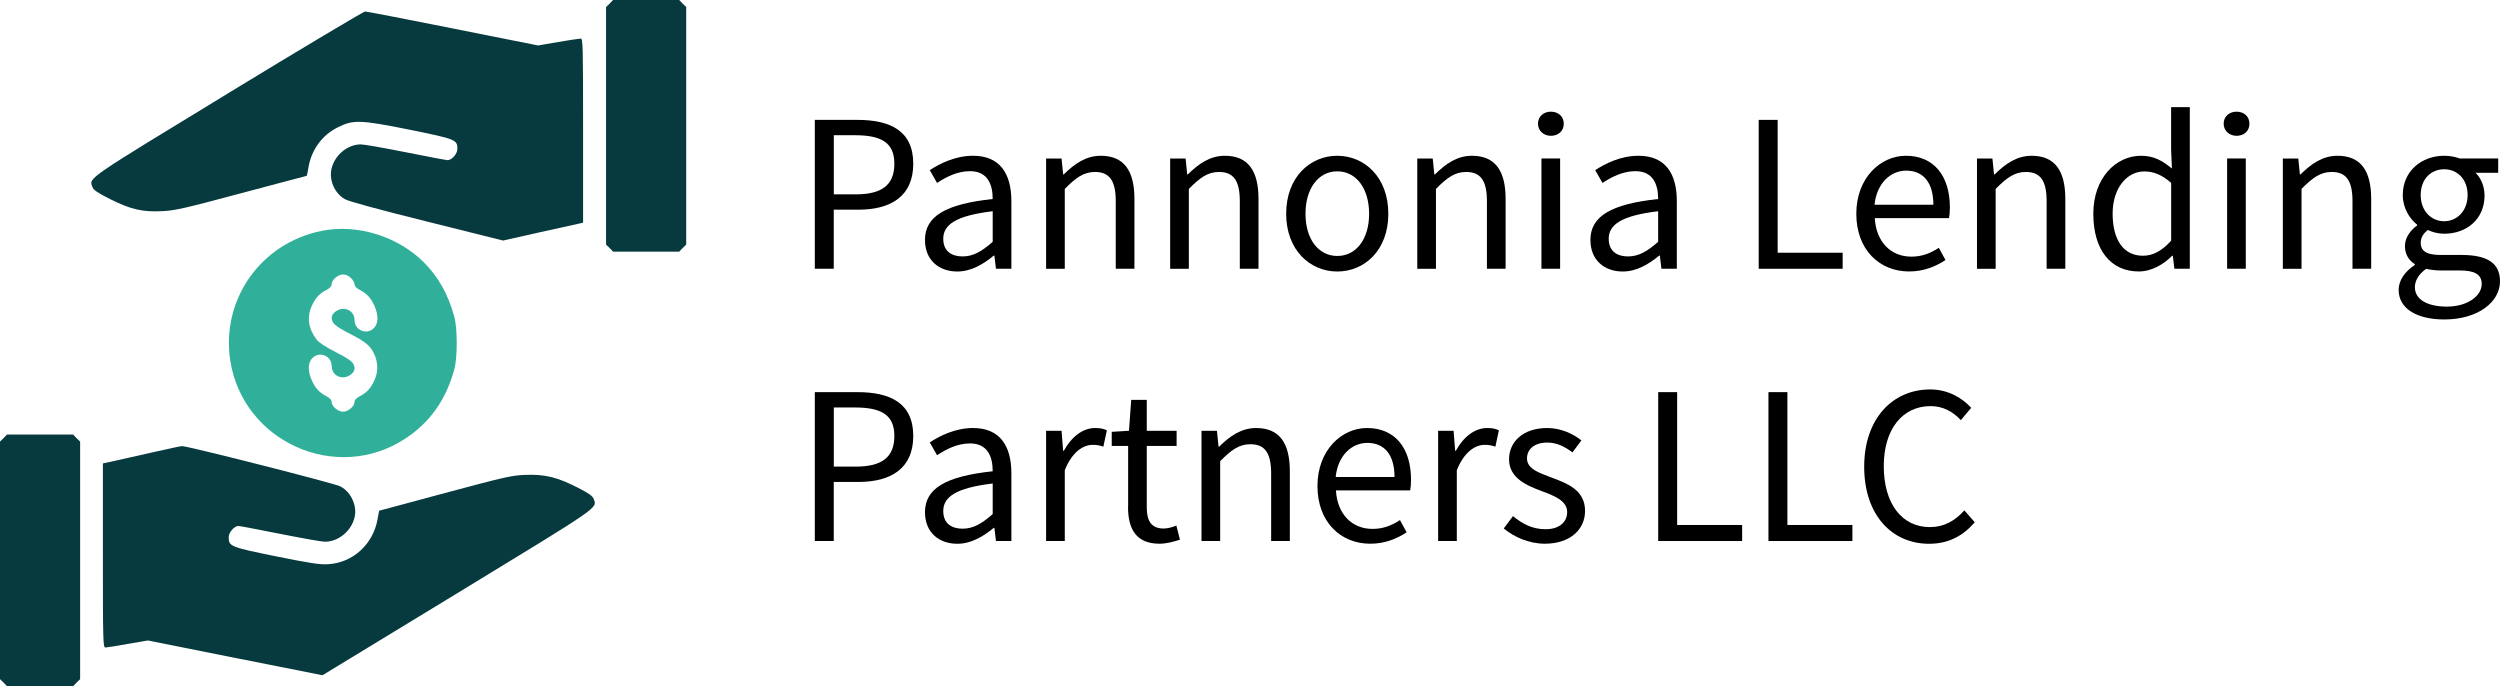 <?xml version="1.0" encoding="UTF-8"?>
<svg id="_Слой_1" data-name="Слой 1" xmlns="http://www.w3.org/2000/svg" viewBox="0 0 472.35 129.64">
  <defs>
    <style>
      .cls-1, .cls-2, .cls-3 {
        stroke-width: 0px;
      }

      .cls-2 {
        fill: #063a3f;
      }

      .cls-3 {
        fill: #30b09a;
      }
    </style>
  </defs>
  <g>
    <path class="cls-1" d="m153.96,22.65h8.03c6.3,0,10.56,2.12,10.56,8.28s-4.23,8.69-10.39,8.69h-4.63v11.16h-3.58v-28.13Zm7.75,14.07c4.92,0,7.27-1.78,7.27-5.79s-2.5-5.38-7.44-5.38h-4v11.17h4.17Z"/>
    <path class="cls-1" d="m174.76,45.37c0-4.54,3.92-6.81,12.8-7.77,0-2.68-.9-5.26-4.3-5.26-2.41,0-4.58,1.14-6.21,2.23l-1.38-2.42c1.92-1.26,4.84-2.72,8.18-2.72,5.08,0,7.24,3.38,7.24,8.57v12.78h-2.91l-.3-2.49h-.12c-1.99,1.65-4.3,3.01-6.89,3.01-3.49,0-6.1-2.17-6.1-5.92Zm12.8.33v-5.79c-6.98.84-9.34,2.55-9.34,5.21,0,2.37,1.61,3.33,3.65,3.33s3.67-.98,5.69-2.76Z"/>
    <path class="cls-1" d="m197.66,29.95h2.91l.3,3h.12c1.99-1.95,4.13-3.52,6.99-3.52,4.39,0,6.36,2.83,6.36,8.15v13.2h-3.53v-12.75c0-3.88-1.17-5.54-3.93-5.54-2.13,0-3.61,1.09-5.7,3.2v15.09h-3.53v-20.83Z"/>
    <path class="cls-1" d="m221.1,29.95h2.91l.3,3h.12c1.99-1.95,4.13-3.52,6.99-3.52,4.39,0,6.36,2.83,6.36,8.15v13.2h-3.53v-12.75c0-3.88-1.17-5.54-3.93-5.54-2.13,0-3.61,1.09-5.7,3.2v15.09h-3.53v-20.83Z"/>
    <path class="cls-1" d="m243.01,40.39c0-6.95,4.55-10.96,9.65-10.96s9.65,4.01,9.65,10.96-4.55,10.91-9.65,10.91-9.65-4.01-9.65-10.91Zm15.67,0c0-4.77-2.43-8.02-6.01-8.02s-6.01,3.25-6.01,8.02,2.43,7.97,6.01,7.97,6.01-3.2,6.01-7.97Z"/>
    <path class="cls-1" d="m267.79,29.95h2.91l.3,3h.12c1.99-1.95,4.13-3.52,6.99-3.52,4.39,0,6.36,2.83,6.36,8.15v13.2h-3.53v-12.75c0-3.88-1.17-5.54-3.93-5.54-2.13,0-3.61,1.09-5.7,3.2v15.09h-3.53v-20.83Z"/>
    <path class="cls-1" d="m290.59,23.38c0-1.38,1.06-2.28,2.44-2.28s2.43.89,2.43,2.28-1.06,2.28-2.43,2.28-2.44-.95-2.44-2.28Zm.65,6.56h3.53v20.83h-3.53v-20.83Z"/>
    <path class="cls-1" d="m300.49,45.37c0-4.54,3.92-6.81,12.8-7.77,0-2.68-.9-5.26-4.3-5.26-2.41,0-4.58,1.14-6.21,2.23l-1.38-2.42c1.92-1.26,4.84-2.72,8.18-2.72,5.08,0,7.24,3.38,7.24,8.57v12.78h-2.91l-.3-2.49h-.12c-1.99,1.65-4.3,3.01-6.89,3.01-3.49,0-6.1-2.17-6.1-5.92Zm12.8.33v-5.79c-6.98.84-9.34,2.55-9.34,5.21,0,2.37,1.61,3.33,3.65,3.33s3.67-.98,5.69-2.76Z"/>
    <path class="cls-1" d="m332.29,22.65h3.58v25.1h12.28v3.03h-15.86v-28.13Z"/>
    <path class="cls-1" d="m350.73,40.39c0-6.78,4.57-10.96,9.37-10.96,5.31,0,8.31,3.82,8.31,9.78,0,.74-.06,1.49-.16,2h-14.03c.25,4.41,2.95,7.28,6.92,7.28,2,0,3.64-.65,5.18-1.67l1.26,2.31c-1.83,1.2-4.05,2.16-6.88,2.16-5.55,0-9.97-4.06-9.97-10.91Zm14.56-1.71c0-4.17-1.88-6.44-5.14-6.44-2.93,0-5.55,2.35-5.98,6.44h11.11Z"/>
    <path class="cls-1" d="m373.54,29.95h2.91l.3,3h.12c1.99-1.95,4.13-3.52,6.99-3.52,4.39,0,6.36,2.83,6.36,8.15v13.2h-3.53v-12.75c0-3.88-1.17-5.54-3.93-5.54-2.13,0-3.61,1.09-5.7,3.2v15.09h-3.53v-20.83Z"/>
    <path class="cls-1" d="m395.51,40.39c0-6.76,4.26-10.96,9.01-10.96,2.42,0,4.01.91,5.84,2.41l-.15-3.57v-8.03h3.53v30.54h-2.91l-.3-2.46h-.12c-1.62,1.62-3.84,2.97-6.32,2.97-5.21,0-8.58-3.96-8.58-10.91Zm14.71,5.09v-10.92c-1.78-1.58-3.38-2.17-5.08-2.17-3.33,0-5.98,3.21-5.98,7.96,0,5,2.07,7.97,5.72,7.97,1.93,0,3.6-.94,5.34-2.84Z"/>
    <path class="cls-1" d="m420.14,23.38c0-1.38,1.06-2.28,2.44-2.28s2.43.89,2.43,2.28-1.06,2.28-2.43,2.28-2.44-.95-2.44-2.28Zm.65,6.56h3.53v20.83h-3.53v-20.83Z"/>
    <path class="cls-1" d="m431.33,29.95h2.91l.3,3h.12c1.99-1.95,4.13-3.52,6.99-3.52,4.39,0,6.36,2.83,6.36,8.15v13.2h-3.53v-12.75c0-3.88-1.17-5.54-3.93-5.54-2.13,0-3.61,1.09-5.7,3.2v15.09h-3.53v-20.83Z"/>
    <path class="cls-1" d="m453.2,54.78c0-1.78,1.14-3.46,3.05-4.71v-.17c-1.06-.66-1.86-1.78-1.86-3.42,0-1.73,1.21-3.11,2.29-3.87v-.17c-1.38-1.08-2.7-3.11-2.7-5.59,0-4.56,3.59-7.42,7.82-7.42,1.15,0,2.18.23,2.94.51h7.27v2.71h-4.28c.98.95,1.7,2.51,1.7,4.29,0,4.46-3.37,7.22-7.63,7.22-1.01,0-2.16-.25-3.1-.71-.75.63-1.33,1.32-1.33,2.46,0,1.32.86,2.26,3.65,2.26h4.05c4.84,0,7.28,1.52,7.28,4.98,0,3.87-4.1,7.21-10.53,7.21-5.1,0-8.62-2-8.62-5.59Zm15.7-1.09c0-1.93-1.46-2.59-4.2-2.59h-3.59c-.79,0-1.78-.09-2.71-.31-1.49,1.06-2.13,2.3-2.13,3.49,0,2.24,2.26,3.65,6.04,3.65,3.97,0,6.58-2.07,6.58-4.25Zm-2.67-16.84c0-3.03-1.97-4.87-4.43-4.87s-4.43,1.81-4.43,4.87,2.03,4.95,4.43,4.95,4.43-1.92,4.43-4.95Z"/>
    <path class="cls-1" d="m153.96,74.09h8.03c6.3,0,10.56,2.12,10.56,8.28s-4.23,8.69-10.39,8.69h-4.63v11.16h-3.58v-28.13Zm7.75,14.07c4.92,0,7.27-1.78,7.27-5.79s-2.5-5.38-7.44-5.38h-4v11.17h4.17Z"/>
    <path class="cls-1" d="m174.76,96.81c0-4.54,3.92-6.81,12.8-7.77,0-2.68-.9-5.26-4.3-5.26-2.41,0-4.58,1.14-6.21,2.23l-1.38-2.42c1.92-1.26,4.84-2.72,8.18-2.72,5.08,0,7.24,3.38,7.24,8.57v12.78h-2.91l-.3-2.49h-.12c-1.99,1.65-4.3,3.01-6.89,3.01-3.49,0-6.1-2.17-6.1-5.92Zm12.8.33v-5.79c-6.98.84-9.34,2.55-9.34,5.21,0,2.37,1.61,3.33,3.65,3.33s3.67-.98,5.69-2.76Z"/>
    <path class="cls-1" d="m197.66,81.39h2.91l.3,3.79h.12c1.45-2.64,3.58-4.31,5.92-4.31.92,0,1.57.12,2.22.43l-.66,3.09c-.72-.23-1.19-.34-2.02-.34-1.76,0-3.86,1.27-5.27,4.79v13.38h-3.53v-20.83Z"/>
    <path class="cls-1" d="m213.15,95.78v-11.52h-3.1v-2.67l3.26-.2.42-5.84h2.94v5.84h5.64v2.87h-5.64v11.58c0,2.55.82,4.02,3.22,4.02.74,0,1.7-.28,2.37-.56l.68,2.66c-1.17.4-2.57.77-3.87.77-4.43,0-5.94-2.81-5.94-6.96Z"/>
    <path class="cls-1" d="m227.02,81.39h2.91l.3,3h.12c1.99-1.95,4.13-3.52,6.99-3.52,4.39,0,6.36,2.83,6.36,8.15v13.2h-3.53v-12.75c0-3.88-1.17-5.54-3.93-5.54-2.13,0-3.61,1.09-5.7,3.2v15.09h-3.53v-20.83Z"/>
    <path class="cls-1" d="m248.92,91.83c0-6.78,4.57-10.96,9.37-10.96,5.31,0,8.31,3.82,8.31,9.78,0,.74-.06,1.49-.16,2h-14.03c.25,4.41,2.95,7.28,6.92,7.28,2,0,3.64-.65,5.18-1.67l1.26,2.31c-1.83,1.2-4.05,2.16-6.88,2.16-5.55,0-9.97-4.06-9.97-10.91Zm14.56-1.71c0-4.17-1.88-6.44-5.14-6.44-2.93,0-5.55,2.35-5.98,6.44h11.11Z"/>
    <path class="cls-1" d="m271.73,81.39h2.91l.3,3.79h.12c1.45-2.64,3.58-4.31,5.92-4.31.92,0,1.57.12,2.22.43l-.66,3.09c-.72-.23-1.19-.34-2.02-.34-1.76,0-3.86,1.27-5.27,4.79v13.38h-3.53v-20.83Z"/>
    <path class="cls-1" d="m284.12,99.84l1.74-2.32c1.81,1.46,3.65,2.47,6.15,2.47,2.74,0,4.09-1.46,4.09-3.24,0-2.14-2.46-3.09-4.77-3.95-2.92-1.07-6.21-2.5-6.21-6.02,0-3.33,2.67-5.91,7.19-5.91,2.59,0,4.86,1.06,6.48,2.34l-1.69,2.26c-1.44-1.06-2.91-1.85-4.75-1.85-2.62,0-3.84,1.4-3.84,2.99,0,1.98,2.27,2.73,4.62,3.61,3,1.13,6.35,2.36,6.35,6.32,0,3.38-2.68,6.19-7.6,6.19-2.96,0-5.82-1.25-7.77-2.89Z"/>
    <path class="cls-1" d="m313.3,74.09h3.58v25.1h12.28v3.03h-15.86v-28.13Z"/>
    <path class="cls-1" d="m334.13,74.09h3.58v25.1h12.28v3.03h-15.86v-28.13Z"/>
    <path class="cls-1" d="m352.22,88.18c0-9.07,5.35-14.6,12.48-14.6,3.42,0,6.09,1.66,7.74,3.47l-1.96,2.33c-1.48-1.58-3.34-2.65-5.71-2.65-5.32,0-8.85,4.35-8.85,11.36s3.38,11.5,8.71,11.5c2.69,0,4.72-1.17,6.52-3.16l1.96,2.25c-2.22,2.58-4.98,4.06-8.63,4.06-7.01,0-12.26-5.42-12.26-14.56Z"/>
  </g>
  <path class="cls-2" d="m115.19.68l-.68.65v44.89l.68.65.65.68h12.48l.65-.68.68-.65V1.32l-.68-.65-.65-.68h-12.48l-.65.68Z"/>
  <path class="cls-2" d="m43.08,17.64c-27.09,16.5-26.25,15.93-25.63,17.66.19.59.86,1.05,3.32,2.3,3.92,1.97,6.13,2.48,9.83,2.3,2.43-.11,4.13-.49,14.99-3.4,6.73-1.78,12.26-3.27,12.34-3.27.05,0,.19-.57.3-1.3.51-3.51,2.57-6.4,5.67-7.91,2.89-1.43,4.21-1.38,13.61.51,8.62,1.76,8.91,1.86,8.91,3.62,0,.89-1.05,2.11-1.84,2.11-.27,0-3.81-.68-7.89-1.49s-7.89-1.49-8.51-1.49c-2.46,0-4.86,1.94-5.51,4.48-.57,2.16.51,4.75,2.48,5.86.73.43,6.1,1.89,15.53,4.24l14.37,3.59,6.97-1.57c3.81-.84,7.21-1.59,7.56-1.67l.59-.14v-17.39c0-16.39-.03-17.39-.46-17.39-.27,0-2.19.3-4.27.65l-3.78.65-16.07-3.21c-8.83-1.76-16.31-3.21-16.61-3.21-.3.03-11.96,6.97-25.93,15.48Z"/>
  <path class="cls-3" d="m60.77,43.62c-11.53,2.32-19.04,13.02-17.26,24.52,2.38,15.34,20.04,23.25,33,14.77,4.7-3.05,7.75-7.35,9.32-13.1.62-2.21.62-7.78,0-9.99-1.16-4.24-3-7.48-5.75-10.26-4.97-4.94-12.59-7.29-19.31-5.94Zm5.54,8.91c.38.35.68.89.68,1.19,0,.38.35.73,1.03,1.08,1.3.68,2.05,1.49,2.73,3,.78,1.73.76,3.35-.11,4.19-1.35,1.38-3.65.41-3.65-1.51,0-1.22-.92-2.13-2.13-2.13-1.05,0-2.19.86-2.19,1.67,0,1.05.62,1.59,3.51,3.08,3.13,1.59,4.05,2.43,4.75,4.35.51,1.46.46,3-.19,4.4-.68,1.51-1.43,2.32-2.73,3-.68.35-1.03.7-1.03,1.08,0,.84-1.19,1.86-2.16,1.86s-2.16-1.03-2.16-1.86c0-.38-.35-.73-1-1.08-1.32-.68-2.08-1.49-2.75-3-.78-1.73-.76-3.35.11-4.19,1.35-1.38,3.65-.41,3.65,1.51,0,1.22.92,2.13,2.13,2.13,1.05,0,2.19-.86,2.19-1.67,0-1.05-.62-1.59-3.51-3.08-1.92-.97-3.21-1.81-3.65-2.38-1.57-2.05-1.89-4.27-.92-6.37.68-1.51,1.43-2.32,2.75-3,.65-.35,1-.7,1-1.08,0-.84,1.19-1.86,2.16-1.86.51,0,1.08.24,1.49.68Z"/>
  <path class="cls-2" d="m.68,82.78l-.68.65v44.89l.68.65.65.68h12.48l.65-.68.68-.65v-44.89l-.68-.65-.65-.68H1.32l-.65.68Z"/>
  <path class="cls-2" d="m28.76,85.48c-2.81.62-6.08,1.35-7.21,1.62l-2.11.46v17.39c0,16.39.03,17.39.49,17.39.24,0,2.16-.3,4.24-.68l3.78-.65,16.5,3.3,16.48,3.27,25.52-15.53c27.2-16.58,26.36-15.99,25.74-17.74-.19-.57-.84-1.05-2.94-2.13-3.84-1.97-6.21-2.59-9.83-2.46-2.65.08-3.75.32-15.34,3.43l-12.45,3.35-.3,1.62c-.84,4.73-4.67,8.21-9.32,8.48-1.57.11-3.4-.19-9.89-1.49-8.62-1.76-8.91-1.86-8.91-3.62,0-.89,1.05-2.11,1.84-2.11.27,0,3.81.68,7.89,1.49s7.89,1.49,8.48,1.49c3.4-.03,6.32-3.54,5.59-6.73-.35-1.65-1.4-3.08-2.75-3.75-1.16-.59-28.93-7.64-29.87-7.59-.27,0-2.78.54-5.62,1.19Z"/>
</svg>